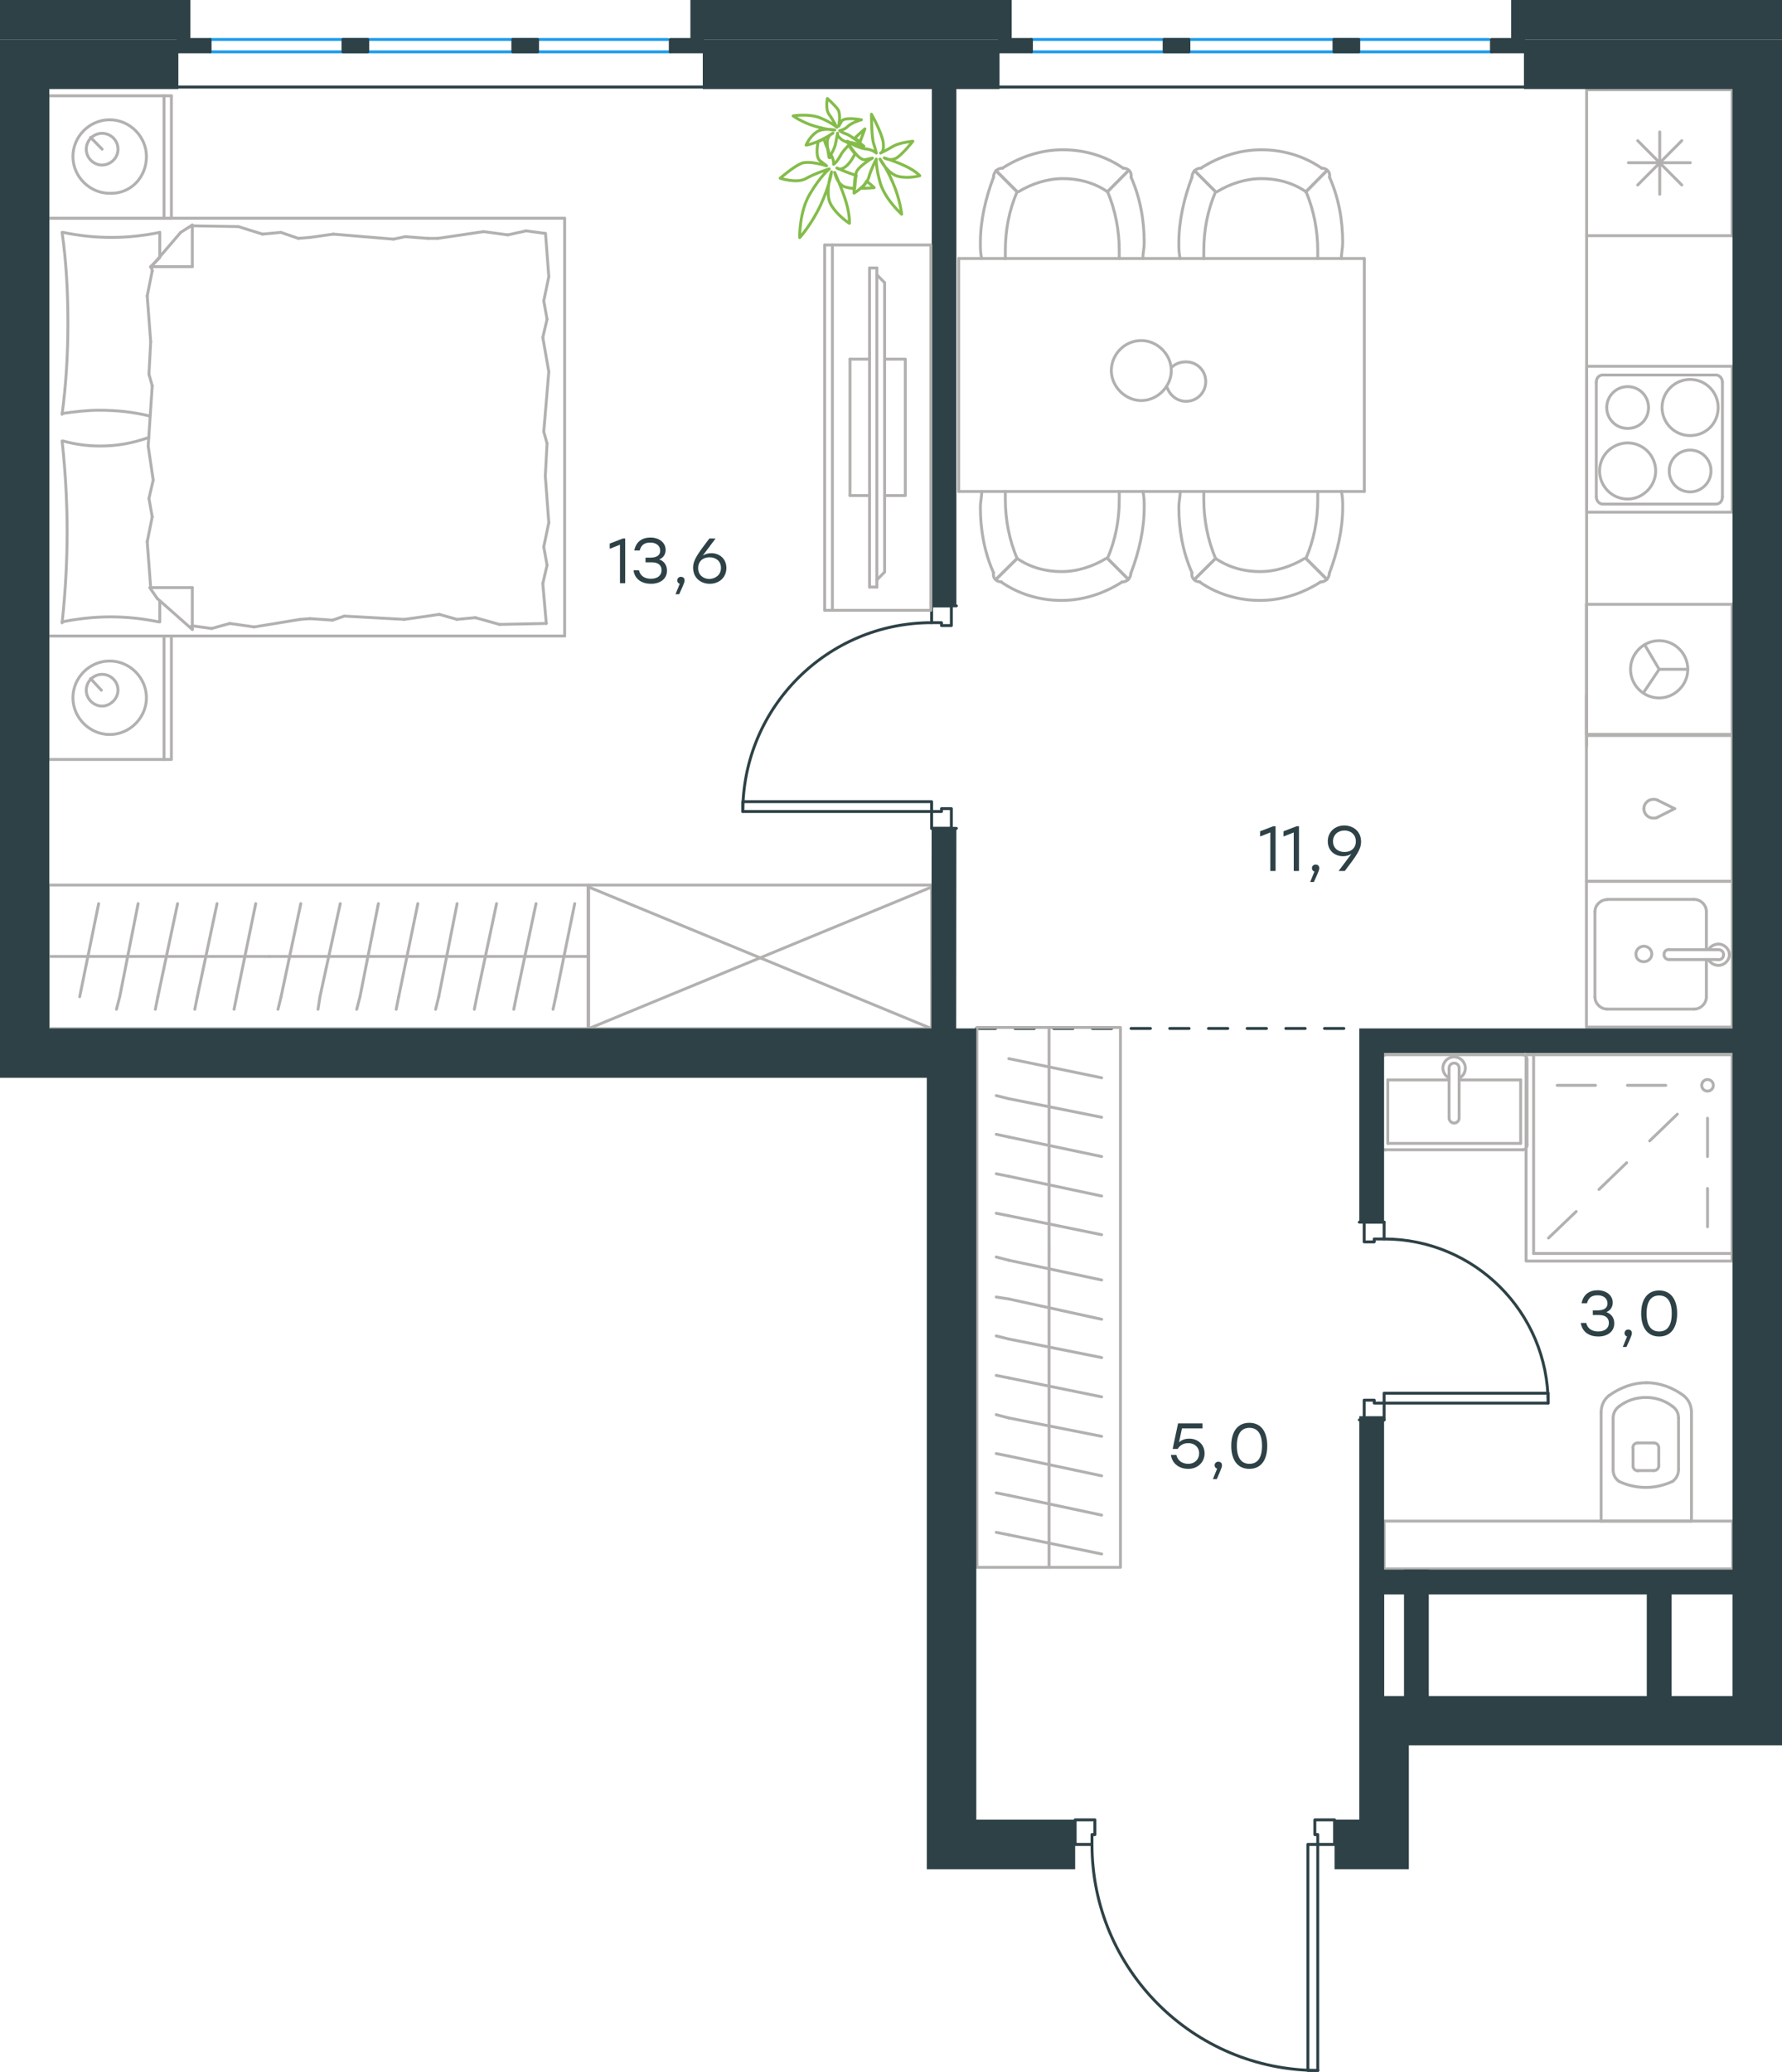 <?xml version="1.0" encoding="utf-8"?>
<!-- Generator: Adobe Illustrator 26.5.0, SVG Export Plug-In . SVG Version: 6.00 Build 0)  -->
<svg version="1.1" id="Слой_1" xmlns="http://www.w3.org/2000/svg" xmlns:xlink="http://www.w3.org/1999/xlink" x="0px" y="0px"
	 viewBox="0 0 921.2 1070.8" style="enable-background:new 0 0 921.2 1070.8;" xml:space="preserve">
<style type="text/css">
	.st0{fill:none;stroke:#2D4146;stroke-width:1.5;stroke-linecap:round;stroke-linejoin:round;stroke-miterlimit:22.926;}
	.st1{fill:none;stroke:#1D9CEB;stroke-width:1.5;stroke-linecap:round;stroke-linejoin:round;stroke-miterlimit:22.926;}
	
		.st2{fill:none;stroke:#2D4146;stroke-width:1.5;stroke-linecap:round;stroke-linejoin:round;stroke-miterlimit:22.926;stroke-dasharray:10,10;}
	.st3{fill-rule:evenodd;clip-rule:evenodd;fill:#2D4146;}
	.st4{fill:#2D4146;}
	.st5{fill:none;stroke:#B2B1B0;stroke-width:1.5;stroke-linecap:round;stroke-linejoin:round;stroke-miterlimit:22.926;}
	.st6{fill:none;stroke:#84BC4A;stroke-width:1.5;stroke-linecap:round;stroke-linejoin:round;stroke-miterlimit:22.926;}
</style>
<g>
	<path class="st0" d="M800.3,725.1c0-46.9-38-84.8-84.8-84.8"/>
	<polygon class="st0" points="705.2,641.8 710.4,641.8 710.4,640.3 715.5,640.3 715.5,631.6 705.2,631.6 	"/>
	<polygon class="st0" points="705.2,733.8 715.5,733.8 715.5,725.1 710.4,725.1 710.4,723.6 705.2,723.6 	"/>
	<rect x="715.5" y="720" class="st0" width="84.8" height="5.1"/>
	<polyline class="st0" points="702.7,631.6 705.2,631.6 715.5,631.6 705.2,631.6 	"/>
	<polyline class="st0" points="702.7,733.8 705.2,733.8 715.5,733.8 705.2,733.8 	"/>
</g>
<path class="st0" d="M481.6,321.8c-53.9,0-97.6,43.7-97.6,97.6"/>
<polygon class="st0" points="491.8,323.3 486.7,323.3 486.7,321.8 481.6,321.8 481.6,313.1 491.8,313.1 "/>
<polygon class="st0" points="491.8,428.1 481.6,428.1 481.6,419.4 486.7,419.4 486.7,417.9 491.8,417.9 "/>
<rect x="384" y="414.3" class="st0" width="97.6" height="5.1"/>
<polyline class="st0" points="494.4,313.1 491.8,313.1 481.6,313.1 491.8,313.1 "/>
<polyline class="st0" points="494.4,428.1 491.8,428.1 481.6,428.1 491.8,428.1 "/>
<path class="st0" d="M564.5,953.2c0,64.5,52.3,116.8,116.8,116.8"/>
<polygon class="st0" points="566,940.5 566,948.1 564.5,948.1 564.5,953.2 555.8,953.2 555.8,940.5 "/>
<polygon class="st0" points="689.9,940.5 689.9,953.2 681.2,953.2 681.2,948.1 679.7,948.1 679.7,940.5 "/>
<rect x="676.1" y="953.2" class="st0" width="5.1" height="116.8"/>
<line class="st1" x1="769.8" y1="20.4" x2="533.2" y2="20.4"/>
<line class="st1" x1="771" y1="26.8" x2="533.2" y2="26.8"/>
<rect x="771" y="20.4" class="st0" width="16.6" height="6.4"/>
<rect x="689.6" y="20.4" class="st0" width="12.8" height="6.4"/>
<rect x="516.6" y="20.4" class="st0" width="16.6" height="6.4"/>
<rect x="601.8" y="20.4" class="st0" width="12.8" height="6.4"/>
<line class="st1" x1="345.3" y1="20.4" x2="108.6" y2="20.4"/>
<line class="st1" x1="346.5" y1="26.8" x2="108.6" y2="26.8"/>
<rect x="346.5" y="20.4" class="st0" width="16.6" height="6.4"/>
<rect x="265.1" y="20.4" class="st0" width="12.8" height="6.4"/>
<rect x="92" y="20.4" class="st0" width="16.6" height="6.4"/>
<rect x="177.3" y="20.4" class="st0" width="12.8" height="6.4"/>
<line class="st2" x1="504.7" y1="531.5" x2="702.7" y2="531.5"/>
<rect x="771" y="20.4" class="st3" width="16.6" height="6.4"/>
<rect x="689.6" y="20.4" class="st3" width="12.8" height="6.4"/>
<rect x="601.8" y="20.4" class="st3" width="12.8" height="6.4"/>
<rect x="346.5" y="20.4" class="st3" width="16.6" height="6.4"/>
<rect x="265.1" y="20.4" class="st3" width="12.8" height="6.4"/>
<rect x="177.3" y="20.4" class="st3" width="12.8" height="6.4"/>
<rect x="356.9" class="st3" width="166.1" height="20.4"/>
<polygon class="st3" points="481.7,313.1 494.4,313.1 494.4,46 516.7,46 516.7,26.8 533.2,26.8 533.2,20.4 516.7,20.4 516.7,20.4 
	363.3,20.4 363.3,46 481.7,46 481.6,313.1 "/>
<g>
	<path class="st4" d="M323.2,278.3v23.1h-2.7v-19.9l-5.3,2.1v-2.7l6.8-2.6H323.2z"/>
	<path class="st4" d="M344.8,294.9c0,4.2-3.4,6.8-8.3,6.8c-4.5,0-8.4-2.2-9-7h2.8c0.7,3.1,3.2,4.4,6.2,4.4c3.4,0,5.5-1.7,5.5-4.4
		c0-2.3-1.4-4.1-5.1-4.1h-3.2v-2.4h2.4c3.5,0,5.2-1.3,5.2-3.6c0-2.6-2.1-4.2-5.1-4.2c-2.8,0-4.7,1-5.5,4.1h-2.8
		c0.9-4.7,4.2-6.7,8.4-6.7c4.4,0,7.8,2.6,7.8,6.4c0,2.2-1.2,4.1-3.3,4.9C343.3,290,344.8,292.1,344.8,294.9z"/>
	<path class="st4" d="M351.1,307.1h-1.9l2.2-5.4c-0.8-0.2-1.3-0.9-1.3-1.7c0-1.1,0.8-1.9,1.9-1.9c0.8,0,1.9,0.4,1.9,1.9
		C353.9,300.5,353.8,301.3,351.1,307.1z"/>
	<path class="st4" d="M375.5,293.5c0,5-3.8,8.2-8.6,8.2c-4.7,0-8.6-3.1-8.6-8.3c0-4,2.4-7.2,8.4-15.1h3.2l-6.6,8.8
		c1.2-0.7,2.6-1.2,4.3-1.2C371.7,285.8,375.5,288.6,375.5,293.5z M372.7,293.5c0-3.5-2.6-5.5-5.9-5.5c-3.4,0-5.9,2.1-5.9,5.6
		s2.6,5.6,5.8,5.6C370.1,299.1,372.7,296.9,372.7,293.5z"/>
</g>
<g>
	<path class="st4" d="M659.4,427v23.1h-2.7v-19.9l-5.3,2.1v-2.7l6.8-2.6H659.4z"/>
	<path class="st4" d="M671.5,427v23.1h-2.7v-19.9l-5.3,2.1v-2.7l6.8-2.6H671.5z"/>
	<path class="st4" d="M679.2,455.8h-1.9l2.2-5.4c-0.8-0.2-1.3-0.9-1.3-1.7c0-1.1,0.8-1.9,1.9-1.9c0.8,0,1.9,0.4,1.9,1.9
		C682,449.3,681.9,450,679.2,455.8z"/>
	<path class="st4" d="M703.6,435c0,4-2.4,7.2-8.4,15.1H692l6.6-8.8c-1.2,0.7-2.6,1.2-4.3,1.2c-4.1,0-7.9-2.7-7.9-7.7
		s3.8-8.2,8.6-8.2C699.7,426.7,703.6,429.7,703.6,435z M700.9,434.8c0-3.5-2.6-5.6-5.9-5.6c-3.3,0-5.9,2.2-5.9,5.6
		c0,3.5,2.6,5.5,5.8,5.5C698.4,440.4,700.9,438.3,700.9,434.8z"/>
</g>
<g>
	<path class="st4" d="M622.7,751.1c0,4.7-3.7,8-8.4,8c-4.4,0-8.3-2.4-9-7.2h2.8c0.7,3,3.1,4.6,6.2,4.6c3.3,0,5.6-2.3,5.6-5.4
		c0-3.2-2.4-5.3-5.6-5.3c-2.6,0-4.4,1.2-5.5,3h-2.6l2.8-13.2h12.6v2.6H611l-1.5,7.2c1.3-1.2,3-1.9,5.3-1.9
		C619.1,743.5,622.7,746.4,622.7,751.1z"/>
	<path class="st4" d="M629,764.4h-2l2.2-5.4c-0.8-0.2-1.3-0.9-1.3-1.7c0-1.1,0.8-1.9,1.9-1.9c0.8,0,1.9,0.4,1.9,1.9
		C631.7,757.9,631.6,758.6,629,764.4z"/>
	<path class="st4" d="M655.1,747.2c0,7.6-3.4,11.9-9.3,11.9c-5.8,0-9.3-4.3-9.3-11.9s3.5-11.9,9.3-11.9
		C651.7,735.3,655.1,739.6,655.1,747.2z M652.4,747.2c0-6.6-2.6-9.3-6.5-9.3s-6.5,2.7-6.5,9.3s2.6,9.3,6.5,9.3
		S652.4,753.8,652.4,747.2z"/>
</g>
<rect x="781.2" class="st3" width="140" height="20.4"/>
<rect class="st3" width="98.4" height="20.4"/>
<g>
	<line class="st5" x1="24.8" y1="112.8" x2="24.8" y2="49.5"/>
	<line class="st5" x1="88.6" y1="49.5" x2="88.6" y2="112.8"/>
	<line class="st5" x1="88.6" y1="112.8" x2="24.8" y2="112.8"/>
	<line class="st5" x1="24.8" y1="49.5" x2="88.6" y2="49.5"/>
	<line class="st5" x1="52.8" y1="77.1" x2="46.8" y2="71"/>
	<line class="st5" x1="84.8" y1="49.5" x2="84.8" y2="112.8"/>
	<path class="st5" d="M75.7,80.9c0-10.3-8.6-19-19-19s-19,8.6-19,19c0,10.3,8.6,19,19,19C67.5,100.3,75.7,91.7,75.7,80.9z"/>
	<path class="st5" d="M61,77.1c0-4.7-3.9-8.2-8.2-8.2c-4.7,0-8.2,3.9-8.2,8.2c0,4.7,3.9,8.2,8.2,8.2C57.1,85.2,61,81.8,61,77.1z"/>
	<line class="st5" x1="24.8" y1="328.7" x2="24.8" y2="112.8"/>
	<line class="st5" x1="82.6" y1="310.5" x2="82.6" y2="321.4"/>
	<line class="st5" x1="77.9" y1="137.8" x2="99.4" y2="137.8"/>
	<line class="st5" x1="82.6" y1="133.1" x2="77.9" y2="137.8"/>
	<line class="st5" x1="291.9" y1="328.7" x2="24.8" y2="328.7"/>
	<line class="st5" x1="99.4" y1="116.3" x2="99.4" y2="137.8"/>
	<line class="st5" x1="24.8" y1="112.8" x2="291.9" y2="112.8"/>
	<line class="st5" x1="99.4" y1="325.3" x2="81.3" y2="309.3"/>
	<line class="st5" x1="81.3" y1="309.3" x2="77.4" y2="303.7"/>
	<line class="st5" x1="82.6" y1="120.1" x2="82.6" y2="132.7"/>
	<line class="st5" x1="77.9" y1="303.7" x2="99.4" y2="303.7"/>
	<line class="st5" x1="77.9" y1="138.2" x2="93.4" y2="120.1"/>
	<line class="st5" x1="93.4" y1="120.1" x2="99.4" y2="116.3"/>
	<line class="st5" x1="99.4" y1="325.3" x2="99.4" y2="303.7"/>
	<line class="st5" x1="282.8" y1="229.2" x2="281.9" y2="246"/>
	<line class="st5" x1="280.6" y1="174.4" x2="283.7" y2="192.1"/>
	<line class="st5" x1="281.1" y1="155.5" x2="282.8" y2="165"/>
	<line class="st5" x1="282.8" y1="165" x2="280.6" y2="174.4"/>
	<line class="st5" x1="281.1" y1="223.1" x2="282.8" y2="229.2"/>
	<line class="st5" x1="283.7" y1="192.1" x2="281.1" y2="223.1"/>
	<line class="st5" x1="282" y1="120.6" x2="283.7" y2="143"/>
	<line class="st5" x1="283.7" y1="143" x2="281.1" y2="155.5"/>
	<line class="st5" x1="280.6" y1="301.6" x2="282.4" y2="322.2"/>
	<line class="st5" x1="281.1" y1="282.6" x2="282.8" y2="292.1"/>
	<line class="st5" x1="282.8" y1="292.1" x2="280.6" y2="301.6"/>
	<line class="st5" x1="281.9" y1="246" x2="283.7" y2="270.1"/>
	<line class="st5" x1="283.7" y1="270.1" x2="281.1" y2="282.6"/>
	<line class="st5" x1="291.9" y1="328.7" x2="291.9" y2="112.8"/>
	<path class="st5" d="M32.1,227.9c1.7,15.5,2.6,31,2.6,47c0,15.5-0.9,31.5-2.6,47"/>
	<path class="st5" d="M76.9,226.1c-8.6,3-16.3,4.4-25.3,4.4c-6.5,0-12.9-0.9-19-2.6"/>
	<path class="st5" d="M32.1,321.4c8.2-1.7,16.8-2.6,25-2.6c8.6,0,16.8,0.9,25,2.6"/>
	<path class="st5" d="M32.1,213.7c6.5-0.9,12.9-1.7,19-1.7c9.1,0,17.7,0.9,26.3,3"/>
	<line class="st5" x1="154.2" y1="123.2" x2="160.3" y2="122.7"/>
	<line class="st5" x1="135.7" y1="121" x2="145.2" y2="120.1"/>
	<line class="st5" x1="145.2" y1="120.1" x2="154.2" y2="123.2"/>
	<line class="st5" x1="99.4" y1="116.7" x2="123.2" y2="117.1"/>
	<line class="st5" x1="123.2" y1="117.1" x2="135.7" y2="121"/>
	<line class="st5" x1="209.5" y1="122.3" x2="221.1" y2="123.2"/>
	<line class="st5" x1="160.3" y1="122.7" x2="172.3" y2="121"/>
	<line class="st5" x1="203.4" y1="123.6" x2="209.5" y2="122.3"/>
	<line class="st5" x1="172.3" y1="121" x2="203.4" y2="123.6"/>
	<line class="st5" x1="221.1" y1="123.2" x2="226.3" y2="123.2"/>
	<line class="st5" x1="262.5" y1="121.4" x2="272" y2="119.3"/>
	<line class="st5" x1="272" y1="119.3" x2="281.5" y2="120.6"/>
	<line class="st5" x1="226.3" y1="123.2" x2="250" y2="119.7"/>
	<line class="st5" x1="250" y1="119.7" x2="262.5" y2="121.4"/>
	<line class="st5" x1="227.1" y1="317.5" x2="221.1" y2="318.4"/>
	<line class="st5" x1="245.7" y1="319.2" x2="236.2" y2="320.1"/>
	<line class="st5" x1="236.2" y1="320.1" x2="227.1" y2="317.5"/>
	<line class="st5" x1="282.4" y1="322.2" x2="258.2" y2="322.7"/>
	<line class="st5" x1="258.2" y1="322.7" x2="245.7" y2="319.2"/>
	<line class="st5" x1="171.9" y1="320.5" x2="160.3" y2="319.7"/>
	<line class="st5" x1="221.1" y1="318.4" x2="209" y2="320.1"/>
	<line class="st5" x1="178" y1="318.4" x2="171.9" y2="320.5"/>
	<line class="st5" x1="209" y1="320.1" x2="178" y2="318.4"/>
	<line class="st5" x1="160.3" y1="319.7" x2="155.1" y2="320.1"/>
	<line class="st5" x1="99.9" y1="323.5" x2="99" y2="323.5"/>
	<line class="st5" x1="118.8" y1="322.2" x2="109.4" y2="324.8"/>
	<line class="st5" x1="109.4" y1="324.8" x2="99.9" y2="323.5"/>
	<line class="st5" x1="155.1" y1="320.1" x2="131.4" y2="324"/>
	<line class="st5" x1="131.4" y1="324" x2="118.8" y2="322.2"/>
	<path class="st5" d="M32.1,120.1c2.2,15.5,3,31,3,47c0,15.5-0.9,31.5-3,47"/>
	<path class="st5" d="M82.6,120.1c-8.2,1.7-16.8,2.6-25,2.6c-8.6,0-16.8-0.9-25-2.6"/>
	<line class="st5" x1="77" y1="193.4" x2="77.9" y2="176.6"/>
	<line class="st5" x1="79.2" y1="248.1" x2="76.6" y2="230.5"/>
	<line class="st5" x1="78.7" y1="267.1" x2="77" y2="257.6"/>
	<line class="st5" x1="77" y1="257.6" x2="79.2" y2="248.1"/>
	<line class="st5" x1="78.7" y1="199.4" x2="77" y2="193.4"/>
	<line class="st5" x1="76.6" y1="230.5" x2="78.7" y2="199.4"/>
	<line class="st5" x1="77.9" y1="303.7" x2="76.1" y2="280"/>
	<line class="st5" x1="76.1" y1="280" x2="78.7" y2="267.1"/>
	<line class="st5" x1="78.7" y1="140" x2="78.3" y2="137.8"/>
	<line class="st5" x1="77.9" y1="176.6" x2="76.1" y2="152.9"/>
	<line class="st5" x1="76.1" y1="152.9" x2="78.7" y2="140"/>
	<line class="st5" x1="24.8" y1="392.5" x2="24.8" y2="328.7"/>
	<line class="st5" x1="88.6" y1="328.7" x2="88.6" y2="392.5"/>
	<line class="st5" x1="88.2" y1="392.5" x2="24.8" y2="392.5"/>
	<line class="st5" x1="24.8" y1="328.7" x2="88.2" y2="328.7"/>
	<line class="st5" x1="52.4" y1="356.7" x2="46.8" y2="350.7"/>
	<line class="st5" x1="84.8" y1="328.7" x2="84.8" y2="392.5"/>
	<path class="st5" d="M75.7,360.6c0-10.3-8.6-19-19-19s-19,8.6-19,19c0,10.3,8.6,19,19,19S75.7,370.9,75.7,360.6z"/>
	<path class="st5" d="M61,356.7c0-4.7-3.9-8.2-8.2-8.2c-4.7,0-8.2,3.9-8.2,8.2c0,4.7,3.9,8.2,8.2,8.2C57.1,364.9,61,361,61,356.7z"
		/>
</g>
<g>
	<g>
		<line class="st5" x1="430.3" y1="126.6" x2="430.3" y2="315.4"/>
		<polyline class="st5" points="426.3,315.4 481.2,315.4 481.2,126.6 426.3,126.6 		"/>
		<line class="st5" x1="426.3" y1="126.6" x2="426.3" y2="315.4"/>
	</g>
	<g>
		<polyline class="st5" points="457.3,256.1 468,256.1 468,185.6 457.3,185.6 		"/>
		<line class="st5" x1="449.5" y1="185.6" x2="439.4" y2="185.6"/>
		<line class="st5" x1="439.4" y1="185.6" x2="439.4" y2="256.1"/>
		<line class="st5" x1="439.4" y1="256.1" x2="449.5" y2="256.1"/>
		<line class="st5" x1="449.5" y1="138.5" x2="453.3" y2="138.5"/>
		<line class="st5" x1="457.3" y1="295.6" x2="453.3" y2="299.7"/>
		<line class="st5" x1="453.3" y1="142" x2="457.3" y2="146.1"/>
		<line class="st5" x1="453.3" y1="303.4" x2="453.3" y2="138.5"/>
		<line class="st5" x1="449.5" y1="138.5" x2="449.5" y2="303.4"/>
		<line class="st5" x1="449.5" y1="303.4" x2="453.3" y2="303.4"/>
		<line class="st5" x1="457.3" y1="146.1" x2="457.3" y2="295.6"/>
	</g>
</g>
<g>
	<line class="st5" x1="25" y1="494.3" x2="139.1" y2="494.3"/>
	<line class="st5" x1="121" y1="521.6" x2="122.3" y2="515.1"/>
	<line class="st5" x1="122.3" y1="515.1" x2="132.2" y2="467"/>
	<line class="st5" x1="100.7" y1="521.6" x2="102" y2="515.1"/>
	<line class="st5" x1="102" y1="515.1" x2="112.2" y2="467"/>
	<line class="st5" x1="80.3" y1="521.6" x2="81.6" y2="515.1"/>
	<line class="st5" x1="81.6" y1="515.1" x2="91.8" y2="467"/>
	<line class="st5" x1="60.2" y1="521.6" x2="61.9" y2="515.1"/>
	<line class="st5" x1="61.9" y1="515.1" x2="71.4" y2="467"/>
	<line class="st5" x1="41.2" y1="515.1" x2="51" y2="467"/>
	<rect x="25" y="457.4" class="st5" width="279" height="74.2"/>
	<line class="st5" x1="139.1" y1="494.3" x2="304" y2="494.3"/>
	<line class="st5" x1="285.9" y1="521.6" x2="287.3" y2="515.1"/>
	<line class="st5" x1="287.3" y1="515.1" x2="297.1" y2="467"/>
	<line class="st5" x1="265.6" y1="521.6" x2="266.9" y2="515.1"/>
	<line class="st5" x1="266.9" y1="515.1" x2="277.1" y2="467"/>
	<line class="st5" x1="245.2" y1="521.6" x2="246.5" y2="515.1"/>
	<line class="st5" x1="246.5" y1="515.1" x2="256.7" y2="467"/>
	<line class="st5" x1="225.2" y1="521.6" x2="226.8" y2="515.1"/>
	<line class="st5" x1="226.8" y1="515.1" x2="236.3" y2="467"/>
	<line class="st5" x1="204.8" y1="521.6" x2="206.1" y2="515.1"/>
	<line class="st5" x1="206.1" y1="515.1" x2="216" y2="467"/>
	<line class="st5" x1="184.4" y1="521.6" x2="186.1" y2="515.1"/>
	<line class="st5" x1="186.1" y1="515.1" x2="195.6" y2="467"/>
	<line class="st5" x1="164.4" y1="521.6" x2="165.4" y2="515.1"/>
	<line class="st5" x1="165.4" y1="515.1" x2="175.9" y2="467"/>
	<line class="st5" x1="145.3" y1="515.1" x2="155.5" y2="467"/>
	<line class="st5" x1="143.7" y1="521.6" x2="145.3" y2="515.1"/>
</g>
<g>
	<rect x="304.3" y="457.4" class="st5" width="177.3" height="74.2"/>
	<line class="st5" x1="304.3" y1="531.6" x2="481.6" y2="458.4"/>
	<line class="st5" x1="304.3" y1="458.4" x2="481.6" y2="531.6"/>
</g>
<g>
	<line class="st5" x1="895.4" y1="46.4" x2="895.4" y2="121.8"/>
	<line class="st5" x1="858" y1="68.2" x2="858" y2="100.4"/>
	<line class="st5" x1="846.6" y1="95.6" x2="869.4" y2="72.7"/>
	<line class="st5" x1="846.6" y1="72.7" x2="869.4" y2="95.6"/>
	<line class="st5" x1="841.8" y1="84.1" x2="873.8" y2="84.1"/>
	<line class="st5" x1="895.4" y1="121.8" x2="820.2" y2="121.8"/>
	<line class="st5" x1="820.2" y1="46.4" x2="820.2" y2="121.8"/>
	<line class="st5" x1="895.4" y1="46.4" x2="820.2" y2="46.4"/>
</g>
<g>
	<rect x="820.1" y="455.5" class="st5" width="75.4" height="75.3"/>
	<line class="st5" x1="862.8" y1="495.9" x2="888" y2="495.9"/>
	<line class="st5" x1="882.1" y1="490.8" x2="882.1" y2="471.1"/>
	<line class="st5" x1="824.5" y1="471.1" x2="824.5" y2="515.3"/>
	<line class="st5" x1="882.1" y1="515.3" x2="882.1" y2="495.9"/>
	<line class="st5" x1="830.8" y1="521.5" x2="875.8" y2="521.5"/>
	<line class="st5" x1="888" y1="490.8" x2="862.8" y2="490.8"/>
	<line class="st5" x1="875.8" y1="464.8" x2="830.8" y2="464.8"/>
	<path class="st5" d="M862.8,495.9L862.8,495.9c-1.5,0-2.6-1.1-2.6-2.6s1.1-2.6,2.6-2.6"/>
	<path class="st5" d="M875.8,464.8c3.3,0,6.3,2.9,6.3,6.2"/>
	<path class="st5" d="M883.2,490.8c1.1-1.8,3-2.9,5.2-2.9c3,0,5.6,2.6,5.6,5.5s-2.6,5.5-5.6,5.5c-2.2,0-4.1-1.1-5.2-2.9"/>
	<path class="st5" d="M830.8,521.5c-3.3,0-6.3-2.9-6.3-6.2"/>
	<path class="st5" d="M882.1,515.3c0,3.3-3,6.2-6.3,6.2"/>
	<path class="st5" d="M824.5,471.1c0-3.3,3-6.2,6.3-6.2"/>
	<path class="st5" d="M888,490.8h0.4c1.5,0,2.6,1.1,2.6,2.6s-1.1,2.6-2.6,2.6H888"/>
	<path class="st5" d="M849.8,497c2.2,0,4.1-1.8,4.1-4s-1.9-4-4.1-4c-2.2,0-4.1,1.8-4.1,4C845.7,495.6,847.5,497,849.8,497z"/>
</g>
<g>
	<path class="st5" d="M852.2,210.6c0-6-4.8-10.8-10.8-10.8c-5.9,0-10.8,4.8-10.8,10.8s4.8,10.8,10.8,10.8
		C847.4,221.4,852.2,216.9,852.2,210.6z"/>
	<path class="st5" d="M855.9,243.4c0-7.8-6.3-14.5-14.5-14.5c-7.8,0-14.5,6.3-14.5,14.5c0,7.8,6.3,14.5,14.5,14.5
		C849.3,257.9,855.9,251.2,855.9,243.4z"/>
	<path class="st5" d="M884.5,243.4c0-6-4.8-10.8-10.8-10.8c-5.9,0-10.8,4.8-10.8,10.8s4.8,10.8,10.8,10.8S884.5,249.3,884.5,243.4z"
		/>
	<path class="st5" d="M888.2,210.6c0-7.8-6.3-14.5-14.5-14.5c-7.8,0-14.5,6.3-14.5,14.5c0,7.8,6.3,14.5,14.5,14.5
		S888.2,218.8,888.2,210.6z"/>
	<line class="st5" x1="825.2" y1="256.8" x2="825.2" y2="197.5"/>
	<line class="st5" x1="887.1" y1="260.5" x2="828.5" y2="260.5"/>
	<line class="st5" x1="890.4" y1="197.5" x2="890.4" y2="256.8"/>
	<line class="st5" x1="828.5" y1="193.8" x2="887.1" y2="193.8"/>
	<path class="st5" d="M890.4,256.8L890.4,256.8c0,2.2-1.5,3.7-3.3,3.7"/>
	<path class="st5" d="M825.2,197.5L825.2,197.5c0-2.2,1.5-3.7,3.3-3.7"/>
	<path class="st5" d="M828.5,260.5L828.5,260.5c-1.9,0-3.3-1.9-3.3-3.7"/>
	<path class="st5" d="M887.1,193.8L887.1,193.8c1.9,0,3.3,1.9,3.3,3.7"/>
	<rect x="820.2" y="189.3" class="st5" width="75.3" height="75.4"/>
</g>
<g>
	<rect x="820.1" y="380.1" class="st5" width="75.4" height="75.3"/>
	<line class="st5" x1="865.7" y1="417.9" x2="856.8" y2="413.5"/>
	<line class="st5" x1="856.8" y1="422.4" x2="865.7" y2="417.9"/>
	<path class="st5" d="M856.8,422.4c-0.7,0.4-1.5,0.4-2.2,0.4c-2.6,0-4.8-2.2-4.8-4.8"/>
	<path class="st5" d="M856.8,413.5c-0.7-0.4-1.5-0.4-2.2-0.4c-2.6,0-4.8,2.2-4.8,4.8"/>
</g>
<line class="st5" x1="820.2" y1="121.8" x2="820.2" y2="385.5"/>
<g>
	<line class="st5" x1="705.3" y1="254" x2="495.6" y2="254"/>
	<line class="st5" x1="495.6" y1="133.6" x2="705.3" y2="133.6"/>
	<g>
		<line class="st5" x1="495.6" y1="254" x2="495.6" y2="133.6"/>
		<line class="st5" x1="705.3" y1="133.6" x2="705.3" y2="254"/>
		<path class="st5" d="M574.5,191.5c0,8.3,7.2,15.5,15.5,15.5s15.5-7.2,15.5-15.5S598.3,176,590,176
			C581.3,176,574.5,183.2,574.5,191.5z"/>
		<path class="st5" d="M605.5,190c1.9-1.9,4.5-3,7.6-3c5.7,0,10.2,4.5,10.2,10.2s-4.5,10.2-10.2,10.2c-4.5,0-8.3-3-9.8-7.2"/>
	</g>
	<g>
		<path class="st5" d="M572.5,99.1c-6.8-4.7-14.9-6.8-23-6.8s-16.3,2.7-23,6.8"/>
		<path class="st5" d="M590.8,133.6c0-2.7,0.7-5.4,0.7-8.1c0-11.5-2-23.1-6.8-33.9"/>
		<path class="st5" d="M513.6,91.6c-4.1,10.8-6.8,22.4-6.8,33.9c0,2.7,0,5.4,0.7,8.1"/>
		<path class="st5" d="M578.6,133.6c0-1.4,0-2.7,0-4.1c0-10.2-2-21-6.1-30.5"/>
		<path class="st5" d="M525.8,99.1c-4.1,9.5-6.1,19.7-6.1,30.5c0,1.4,0,2.7,0,4.1"/>
		<path class="st5" d="M580.6,86.9c-8.8-6.1-19.6-9.5-31.2-9.5c-10.8,0-21.7,3.4-31.2,9.5"/>
		<line class="st5" x1="572.5" y1="99.1" x2="583.3" y2="88.2"/>
		<line class="st5" x1="525.8" y1="99.1" x2="514.9" y2="88.2"/>
		<line class="st5" x1="572.5" y1="99.1" x2="583.3" y2="88.2"/>
		<line class="st5" x1="525.8" y1="99.1" x2="514.9" y2="88.2"/>
		<path class="st5" d="M518.3,86.9c-2.7,0-4.7,2-4.7,4.7"/>
		<path class="st5" d="M584.7,91.6c0.5-2.7-1.4-4.7-4.1-4.7"/>
		<path class="st5" d="M675.1,99.1c-6.8-4.7-14.9-6.8-23-6.8s-16.3,2.7-23,6.8"/>
		<path class="st5" d="M693.4,133.6c0-2.7,0.7-5.4,0.7-8.1c0-11.5-2-23.1-6.8-33.9"/>
		<path class="st5" d="M616.2,91.6c-4.1,10.8-6.8,22.4-6.8,33.9c0,2.7,0,5.4,0.7,8.1"/>
		<path class="st5" d="M681.2,133.6c0-1.4,0-2.7,0-4.1c0-10.2-2-21-6.1-30.5"/>
		<path class="st5" d="M628.4,99.1c-4.1,9.5-6.1,19.7-6.1,30.5c0,1.4,0,2.7,0,4.1"/>
		<path class="st5" d="M683.2,86.9c-8.8-6.1-19.6-9.5-31.2-9.5c-10.8,0-21.7,3.4-31.2,9.5"/>
		<line class="st5" x1="675.1" y1="99.1" x2="685.9" y2="88.2"/>
		<line class="st5" x1="628.4" y1="99.1" x2="617.5" y2="88.2"/>
		<line class="st5" x1="675.1" y1="99.1" x2="685.9" y2="88.2"/>
		<line class="st5" x1="628.4" y1="99.1" x2="617.5" y2="88.2"/>
		<path class="st5" d="M620.9,86.9c-2.7,0-4.7,2-4.7,4.7"/>
		<path class="st5" d="M687.3,91.6c0.5-2.7-1.4-4.7-4.1-4.7"/>
	</g>
	<g>
		<path class="st5" d="M628.4,288.6c6.8,4.7,14.9,6.8,23,6.8s16.3-2.7,23-6.8"/>
		<path class="st5" d="M610.1,254c0,2.7-0.7,5.4-0.7,8.1c0,11.5,2,23.1,6.8,33.9"/>
		<path class="st5" d="M687.3,296c4.1-10.8,6.8-22.4,6.8-33.9c0-2.7,0-5.4-0.7-8.1"/>
		<path class="st5" d="M622.3,254c0,1.4,0,2.7,0,4.1c0,10.2,2,21,6.1,30.5"/>
		<path class="st5" d="M675.1,288.6c4.1-9.5,6.1-19.7,6.1-30.5c0-1.4,0-2.7,0-4.1"/>
		<path class="st5" d="M620.2,300.8c8.8,6.1,19.6,9.5,31.2,9.5c10.8,0,21.7-3.4,31.2-9.5"/>
		<line class="st5" x1="628.4" y1="288.6" x2="617.5" y2="299.4"/>
		<line class="st5" x1="675.1" y1="288.6" x2="685.9" y2="299.4"/>
		<line class="st5" x1="628.4" y1="288.6" x2="617.5" y2="299.4"/>
		<line class="st5" x1="675.1" y1="288.6" x2="685.9" y2="299.4"/>
		<path class="st5" d="M682.5,300.8c2.7,0,4.7-2,4.7-4.7"/>
		<path class="st5" d="M616.2,296c-0.5,2.7,1.4,4.7,4.1,4.7"/>
		<path class="st5" d="M525.8,288.6c6.8,4.7,14.9,6.8,23,6.8s16.3-2.7,23-6.8"/>
		<path class="st5" d="M507.5,254c0,2.7-0.7,5.4-0.7,8.1c0,11.5,2,23.1,6.8,33.9"/>
		<path class="st5" d="M584.7,296c4.1-10.8,6.8-22.4,6.8-33.9c0-2.7,0-5.4-0.7-8.1"/>
		<path class="st5" d="M519.7,254c0,1.4,0,2.7,0,4.1c0,10.2,2,21,6.1,30.5"/>
		<path class="st5" d="M572.5,288.6c4.1-9.5,6.1-19.7,6.1-30.5c0-1.4,0-2.7,0-4.1"/>
		<path class="st5" d="M517.6,300.8c8.8,6.1,19.6,9.5,31.2,9.5c10.8,0,21.7-3.4,31.2-9.5"/>
		<line class="st5" x1="525.8" y1="288.6" x2="514.9" y2="299.4"/>
		<line class="st5" x1="572.5" y1="288.6" x2="583.3" y2="299.4"/>
		<line class="st5" x1="525.8" y1="288.6" x2="514.9" y2="299.4"/>
		<line class="st5" x1="572.5" y1="288.6" x2="583.3" y2="299.4"/>
		<path class="st5" d="M579.9,300.8c2.7,0,4.7-2,4.7-4.7"/>
		<path class="st5" d="M513.6,296c-0.5,2.7,1.4,4.7,4.1,4.7"/>
	</g>
</g>
<g>
	<line class="st5" x1="542.3" y1="531" x2="542.3" y2="645"/>
	<line class="st5" x1="515" y1="627" x2="521.5" y2="628.3"/>
	<line class="st5" x1="521.5" y1="628.3" x2="569.5" y2="638.1"/>
	<line class="st5" x1="515" y1="606.6" x2="521.5" y2="607.9"/>
	<line class="st5" x1="521.5" y1="607.9" x2="569.5" y2="618.1"/>
	<line class="st5" x1="515" y1="586.2" x2="521.5" y2="587.6"/>
	<line class="st5" x1="521.5" y1="587.6" x2="569.5" y2="597.7"/>
	<line class="st5" x1="515" y1="566.2" x2="521.5" y2="567.8"/>
	<line class="st5" x1="521.5" y1="567.8" x2="569.5" y2="577.4"/>
	<line class="st5" x1="521.5" y1="547.1" x2="569.5" y2="557"/>
	<rect x="505" y="531" class="st5" width="74.2" height="279"/>
	<line class="st5" x1="542.3" y1="645" x2="542.3" y2="810"/>
	<line class="st5" x1="515" y1="791.9" x2="521.5" y2="793.2"/>
	<line class="st5" x1="521.5" y1="793.2" x2="569.5" y2="803.1"/>
	<line class="st5" x1="515" y1="771.5" x2="521.5" y2="772.8"/>
	<line class="st5" x1="521.5" y1="772.8" x2="569.5" y2="783"/>
	<line class="st5" x1="515" y1="751.2" x2="521.5" y2="752.5"/>
	<line class="st5" x1="521.5" y1="752.5" x2="569.5" y2="762.7"/>
	<line class="st5" x1="515" y1="731.1" x2="521.5" y2="732.8"/>
	<line class="st5" x1="521.5" y1="732.8" x2="569.5" y2="742.3"/>
	<line class="st5" x1="515" y1="710.8" x2="521.5" y2="712.1"/>
	<line class="st5" x1="521.5" y1="712.1" x2="569.5" y2="721.9"/>
	<line class="st5" x1="515" y1="690.4" x2="521.5" y2="692"/>
	<line class="st5" x1="521.5" y1="692" x2="569.5" y2="701.6"/>
	<line class="st5" x1="515" y1="670.3" x2="521.5" y2="671.3"/>
	<line class="st5" x1="521.5" y1="671.3" x2="569.5" y2="681.8"/>
	<line class="st5" x1="521.5" y1="651.3" x2="569.5" y2="661.5"/>
	<line class="st5" x1="515" y1="649.6" x2="521.5" y2="651.3"/>
</g>
<g>
	<line class="st5" x1="882.7" y1="577.9" x2="882.7" y2="597.7"/>
	<line class="st5" x1="882.7" y1="614.2" x2="882.7" y2="634"/>
	<line class="st5" x1="861.1" y1="560.9" x2="841.3" y2="560.9"/>
	<line class="st5" x1="824.8" y1="560.9" x2="805" y2="560.9"/>
	<line class="st5" x1="867.1" y1="575.8" x2="852.8" y2="589.6"/>
	<line class="st5" x1="840.9" y1="600.9" x2="826.6" y2="614.7"/>
	<line class="st5" x1="814.8" y1="626.1" x2="800.5" y2="639.8"/>
	<ellipse class="st5" cx="882.7" cy="560.9" rx="3" ry="3"/>
	<rect x="788.9" y="545.1" class="st5" width="106.5" height="106.6"/>
	<line class="st5" x1="895.4" y1="647.8" x2="792.8" y2="647.8"/>
	<line class="st5" x1="792.8" y1="647.8" x2="792.8" y2="545.1"/>
</g>
<g>
	<line class="st5" x1="717.4" y1="590.9" x2="717.4" y2="558.1"/>
	<line class="st5" x1="717.4" y1="558.1" x2="749.1" y2="558.1"/>
	<line class="st5" x1="754.3" y1="558.1" x2="786.1" y2="558.1"/>
	<line class="st5" x1="786.1" y1="590.9" x2="717.4" y2="590.9"/>
	<line class="st5" x1="786.1" y1="558.1" x2="786.1" y2="590.9"/>
	<line class="st5" x1="787.2" y1="545.1" x2="716.3" y2="545.1"/>
	<line class="st5" x1="789.4" y1="591.7" x2="789.4" y2="547.7"/>
	<line class="st5" x1="716.3" y1="594.2" x2="787.2" y2="594.2"/>
	<line class="st5" x1="714.1" y1="547.7" x2="714.1" y2="591.7"/>
	<path class="st5" d="M714.1,591.7c0,1.5,0.9,2.6,2.2,2.6"/>
	<path class="st5" d="M787.2,594.2c1.3,0,2.2-1,2.2-2.6"/>
	<path class="st5" d="M789.4,547.7c0-1.5-0.9-2.6-2.2-2.6"/>
	<path class="st5" d="M716.3,545.1c-0.9,0-2.2,1-2.2,2.6"/>
	<line class="st5" x1="754.3" y1="577.8" x2="754.3" y2="552.4"/>
	<line class="st5" x1="749.1" y1="552.4" x2="749.1" y2="577.8"/>
	<path class="st5" d="M754.3,577.8L754.3,577.8c0,1.5-1.2,2.6-2.6,2.6c-1.4,0-2.6-1.2-2.6-2.6l0,0"/>
	<path class="st5" d="M749.1,557.1c-1.9-1-3.2-3-3.2-5.1c0-3.2,2.6-5.8,5.8-5.8s5.8,2.6,5.8,5.8c0,2.2-1.2,4.2-3.1,5.1"/>
	<path class="st5" d="M749.1,552.4c0-0.1,0-0.3,0-0.4c0-1.5,1.2-2.6,2.6-2.6c1.5,0,2.6,1.2,2.6,2.6c0,0.1,0,0.3,0,0.4"/>
</g>
<g>
	<line class="st5" x1="895.4" y1="379.5" x2="895.4" y2="312.3"/>
	<g>
		<line class="st5" x1="820.1" y1="312.3" x2="895.4" y2="312.3"/>
		<line class="st5" x1="820.1" y1="359.3" x2="820.1" y2="379.5"/>
		<line class="st5" x1="820.1" y1="312.3" x2="820.1" y2="379.5"/>
		<line class="st5" x1="857.7" y1="345.9" x2="849.6" y2="358"/>
		<line class="st5" x1="857.7" y1="345.9" x2="872.5" y2="345.9"/>
		<line class="st5" x1="857.7" y1="345.9" x2="850.2" y2="333.2"/>
		<path class="st5" d="M872.5,345.9c0-8.1-6.6-14.8-14.8-14.8c-8.1,0-14.8,6.6-14.8,14.8c0,8.1,6.6,14.8,14.8,14.8
			C865.6,360.7,872.5,354.1,872.5,345.9z"/>
		<line class="st5" x1="820.1" y1="379.5" x2="895.4" y2="379.5"/>
	</g>
</g>
<g>
	<line class="st5" x1="827.3" y1="786.1" x2="874.4" y2="786.1"/>
	<g>
		<line class="st5" x1="827.7" y1="729.9" x2="827.7" y2="786.1"/>
		<line class="st5" x1="867.7" y1="759.5" x2="867.7" y2="732.9"/>
		<line class="st5" x1="833.9" y1="732.9" x2="833.9" y2="759.5"/>
		<line class="st5" x1="857.5" y1="758" x2="857.5" y2="748.3"/>
		<line class="st5" x1="844.2" y1="748.3" x2="844.2" y2="758"/>
		<line class="st5" x1="846.7" y1="760" x2="854.9" y2="760"/>
		<line class="st5" x1="874.4" y1="786.1" x2="874.4" y2="729.9"/>
		<line class="st5" x1="854.9" y1="745.7" x2="846.7" y2="745.7"/>
		<path class="st5" d="M870.3,721.2c-5.6-4.1-12.3-6.6-18.9-6.6c0,0,0,0-0.5,0"/>
		<path class="st5" d="M854.9,760c1.5,0,2.6-1,2.6-2.6"/>
		<path class="st5" d="M864.6,765.6c2-1.5,3.1-3.6,3.1-6.1"/>
		<path class="st5" d="M857.5,748.3c0-1.5-1-2.6-2.6-2.6"/>
		<path class="st5" d="M864.6,726.8c-4.1-3.1-8.7-4.6-13.8-4.6"/>
		<path class="st5" d="M846.7,745.7c-1.5,0-2.6,1-2.6,2.6"/>
		<path class="st5" d="M844.2,757.5c0,1.5,1,2.6,2.6,2.6"/>
		<path class="st5" d="M833.9,759.5c0,2.6,1,4.6,3.1,6.1"/>
		<path class="st5" d="M837,765.6c4.1,2,9.2,3.1,13.8,3.1s9.2-1,13.8-3.1"/>
		<path class="st5" d="M837,726.8c-2,1.5-3.1,3.6-3.1,6.1"/>
		<path class="st5" d="M851.2,714.6L851.2,714.6c-7.2,0-13.8,2.6-19.4,6.6"/>
		<path class="st5" d="M874.4,729.9c0-3.6-1.5-6.6-4.1-8.7"/>
		<path class="st5" d="M831.8,721.2c-2.6,2-4.1,5.1-4.1,8.7"/>
		<path class="st5" d="M850.8,722.2L850.8,722.2c-5.1,0-9.7,1.5-13.8,4.6"/>
		<path class="st5" d="M867.7,732.9c0-2.6-1-4.6-3.1-6.1"/>
	</g>
	<rect x="715.5" y="786.1" class="st5" width="180.2" height="24.7"/>
</g>
<polygon class="st3" points="504.7,940.4 504.7,557 504.7,556.9 504.7,531.5 494.3,531.5 494.4,428.1 494.3,428.1 481.6,428.1 
	481.5,531.5 364.1,531.5 25.5,531.5 25.5,46 92.2,46 92.2,26.8 108.6,26.8 108.6,20.4 92.2,20.4 92.2,20.4 0,20.4 0,46 0,531.5 
	0,544.2 0,557 376.9,557 479.1,557 479.1,590.2 479.1,603 479.1,830.4 479.1,843.2 479.1,966 504.7,966 533.2,966 555.8,966 
	555.8,940.4 "/>
<g>
	<path class="st6" d="M428.7,87.3c0,0-4.5,3.6-10,12.9c-5.6,9.2-5.3,22.6-5.3,22.6s6.1-6.7,10.9-17c4.7-10.3,5.6-17,5.6-17
		s-3.6,10.3-0.6,16.5c3.3,6.1,9.8,10.1,9.8,10.1s0.3-4.2-1.7-10.9c-2-6.7-5.9-15.4-5.9-15.4s1.1,6.1,5.3,7.5c1.1,0.3,3.1,0.8,5,0.8
		c0.3-2,0.3-4.8,0.8-6.7c-0.3-0.3-0.8-0.3-0.8-0.3c-4.5-1.4-9.2-3.6-9.2-3.6s2.2,2.2,6.1-2.2c1.1-1.1,2.2-3.1,3.3-5
		c-1.1-1.4-2.5-3.4-3.3-4.5c-2,2-3.6,3.9-4.2,5.3c-2.2,3.9-3.6,4.5-3.6,4.5s0.3-2-1.1-4.5c-0.6,0.8-0.8,1.1-0.8,1.1
		s-0.3-1.7-0.8-3.9c-0.8-1.7-1.7-3.6-2.2-5.9c-0.8,0.6-1.7,0.8-2.8,1.4l-0.3,0.3c-0.8,3.9-0.8,8.1,0.8,9.5l3.6,2.8
		c0,0-9.5-3.1-13.4-1.1c-3.9,1.7-10.6,7.5-10.6,7.5s8.4,2.8,13.1,0.3C421.4,89.5,428.7,87.3,428.7,87.3z M444.9,97.3
		c3.6,0,7-0.3,7-0.3s-1.7-1.7-3.9-3.4C447.1,95.4,446.3,96.5,444.9,97.3z M443.5,75.8c0.3-0.3,0.3-0.8,0.6-1.1
		c-1.1-0.3-2.8-0.8-4.2-1.1l-0.3,0.3C440.4,74.4,441.8,75.3,443.5,75.8z M444.6,73.3c1.4-3.6,2.5-6.7,2.5-6.7s-2.5,2.2-5.3,4.8
		C442.6,71.9,443.8,72.7,444.6,73.3z M424.8,66.9c0-0.3-0.3-0.8-0.3-0.8h-0.3c0,0.3-0.3,0.6-0.3,1.1
		C424.5,66.9,424.5,66.9,424.8,66.9z"/>
	<path class="st6" d="M453,82.2c0,0-0.3,4.5,2.2,12.9c2.8,8.4,10.9,15.6,10.9,15.6s-0.8-7.8-4.5-16.2c-3.6-8.4-6.7-12.3-6.7-12.3
		s3.6,7.3,9.2,8.9c5.6,1.4,11.4-0.3,11.4-0.3s-2.2-2.5-7.5-5s-10.9-4.2-10.9-4.2s2.8,1.7,5.9,0.3c3.3-1.7,8.9-8.9,8.9-8.9
		s-6.7,0.6-10,2.5c-3.3,2-6.7,3.6-6.7,3.6s2-0.3,1.4-5.3S450.5,59,450.5,59s0,11.7,1.1,15.1s1.4,5,1.4,5s-2.2-2-5.9-2.2
		c-2.8-0.3-6.1-2.5-8.4-3.6c-0.3-0.3-0.8-0.3-0.8-0.3c1.1,2,6.1,10.3,9.5,9.5l3.6-0.8c0,0-7.3,4.2-8.4,7.5
		c-1.1,3.4-1.1,10.6-1.1,10.6s6.1-3.6,7.5-7.8C450.2,87.5,453,82.2,453,82.2z"/>
	<path class="st6" d="M432.6,65.8c0,0-2.2-2.2-8.4-4.8c-6.1-2.5-14.2-1.1-14.2-1.1s4.7,3.4,11.2,5.3c6.7,2,10.3,2,10.3,2
		s-5.9-1.4-9.5,1.1s-5.3,6.7-5.3,6.7s2.5-0.3,6.4-2s7.5-4.2,7.5-4.2s-2.2,0.8-2.8,3.4c-0.6,2.5,0.8,9.2,0.8,9.2s2.8-4.2,3.3-7
		c0.6-2.8,1.1-5.6,1.1-5.6s-0.8,1.1,2.2,3.4c3.1,2.2,11.4,3.4,11.4,3.4s-6.7-5.6-9.2-6.4s-3.3-1.7-3.3-1.7s2.2-0.3,4.2-2.2
		c2-2,7-3.4,7-3.4s-8.9-1.7-10.3,0.8l-1.4,2.5c0,0,1.1-6.1-0.3-8.4c-1.4-2.2-5.6-5.9-5.6-5.9s-1.1,5.3,0.8,8.1
		C430.6,61.8,432.6,65.8,432.6,65.8z"/>
</g>
<line class="st0" x1="92.2" y1="45" x2="830.7" y2="45"/>
<polygon class="st3" points="787.8,20.4 787.8,46 895.6,46 895.6,531.5 715.5,531.5 702.7,531.5 702.7,544.2 702.7,631.6 
	715.5,631.6 715.5,544.2 895.6,544.2 895.6,723.8 895.6,761.4 895.6,774.2 895.6,789.6 895.6,876.5 862.4,876.5 849.6,876.5 
	830.9,876.5 715.5,876.5 715.5,810.8 702.7,810.8 702.7,876.5 702.7,902 702.7,940.4 689.9,940.4 689.9,966 702.7,966 728.3,966 
	728.3,953.2 728.3,940.4 728.3,902 779.3,902 792.1,902 895.6,902 921.2,902 921.2,889.2 921.2,789.6 921.2,764 921.2,546.8 
	921.2,534.1 921.2,46 921.2,20.4 "/>
<rect x="702.7" y="731.9" class="st3" width="12.8" height="146.4"/>
<rect x="714" y="811.2" class="st3" width="203.6" height="12.8"/>
<rect x="725.8" y="811.2" class="st3" width="12.8" height="79.9"/>
<rect x="851.3" y="816.2" class="st3" width="12.8" height="79.9"/>
<g>
	<path class="st4" d="M834.5,683.9c0,4.2-3.4,6.8-8.3,6.8c-4.5,0-8.3-2.2-9-7h2.8c0.7,3.1,3.2,4.4,6.2,4.4c3.4,0,5.5-1.7,5.5-4.4
		c0-2.3-1.4-4.1-5.1-4.1h-3.2v-2.4h2.4c3.5,0,5.2-1.3,5.2-3.6c0-2.6-2.1-4.2-5.1-4.2c-2.8,0-4.7,1-5.5,4.1h-2.8
		c0.9-4.7,4.2-6.7,8.3-6.7c4.4,0,7.8,2.6,7.8,6.4c0,2.2-1.2,4.1-3.3,4.9C833,679,834.5,681.1,834.5,683.9z"/>
	<path class="st4" d="M840.8,696.1h-1.9l2.2-5.4c-0.8-0.2-1.3-0.9-1.3-1.7c0-1.1,0.8-1.9,1.9-1.9c0.8,0,1.9,0.4,1.9,1.9
		C843.6,689.5,843.5,690.3,840.8,696.1z"/>
	<path class="st4" d="M867,678.8c0,7.6-3.4,11.9-9.3,11.9c-5.8,0-9.3-4.3-9.3-11.9s3.5-11.9,9.3-11.9
		C863.5,666.9,867,671.3,867,678.8z M864.2,678.8c0-6.6-2.6-9.3-6.5-9.3s-6.5,2.7-6.5,9.3s2.6,9.3,6.5,9.3S864.2,685.5,864.2,678.8z
		"/>
</g>
</svg>
